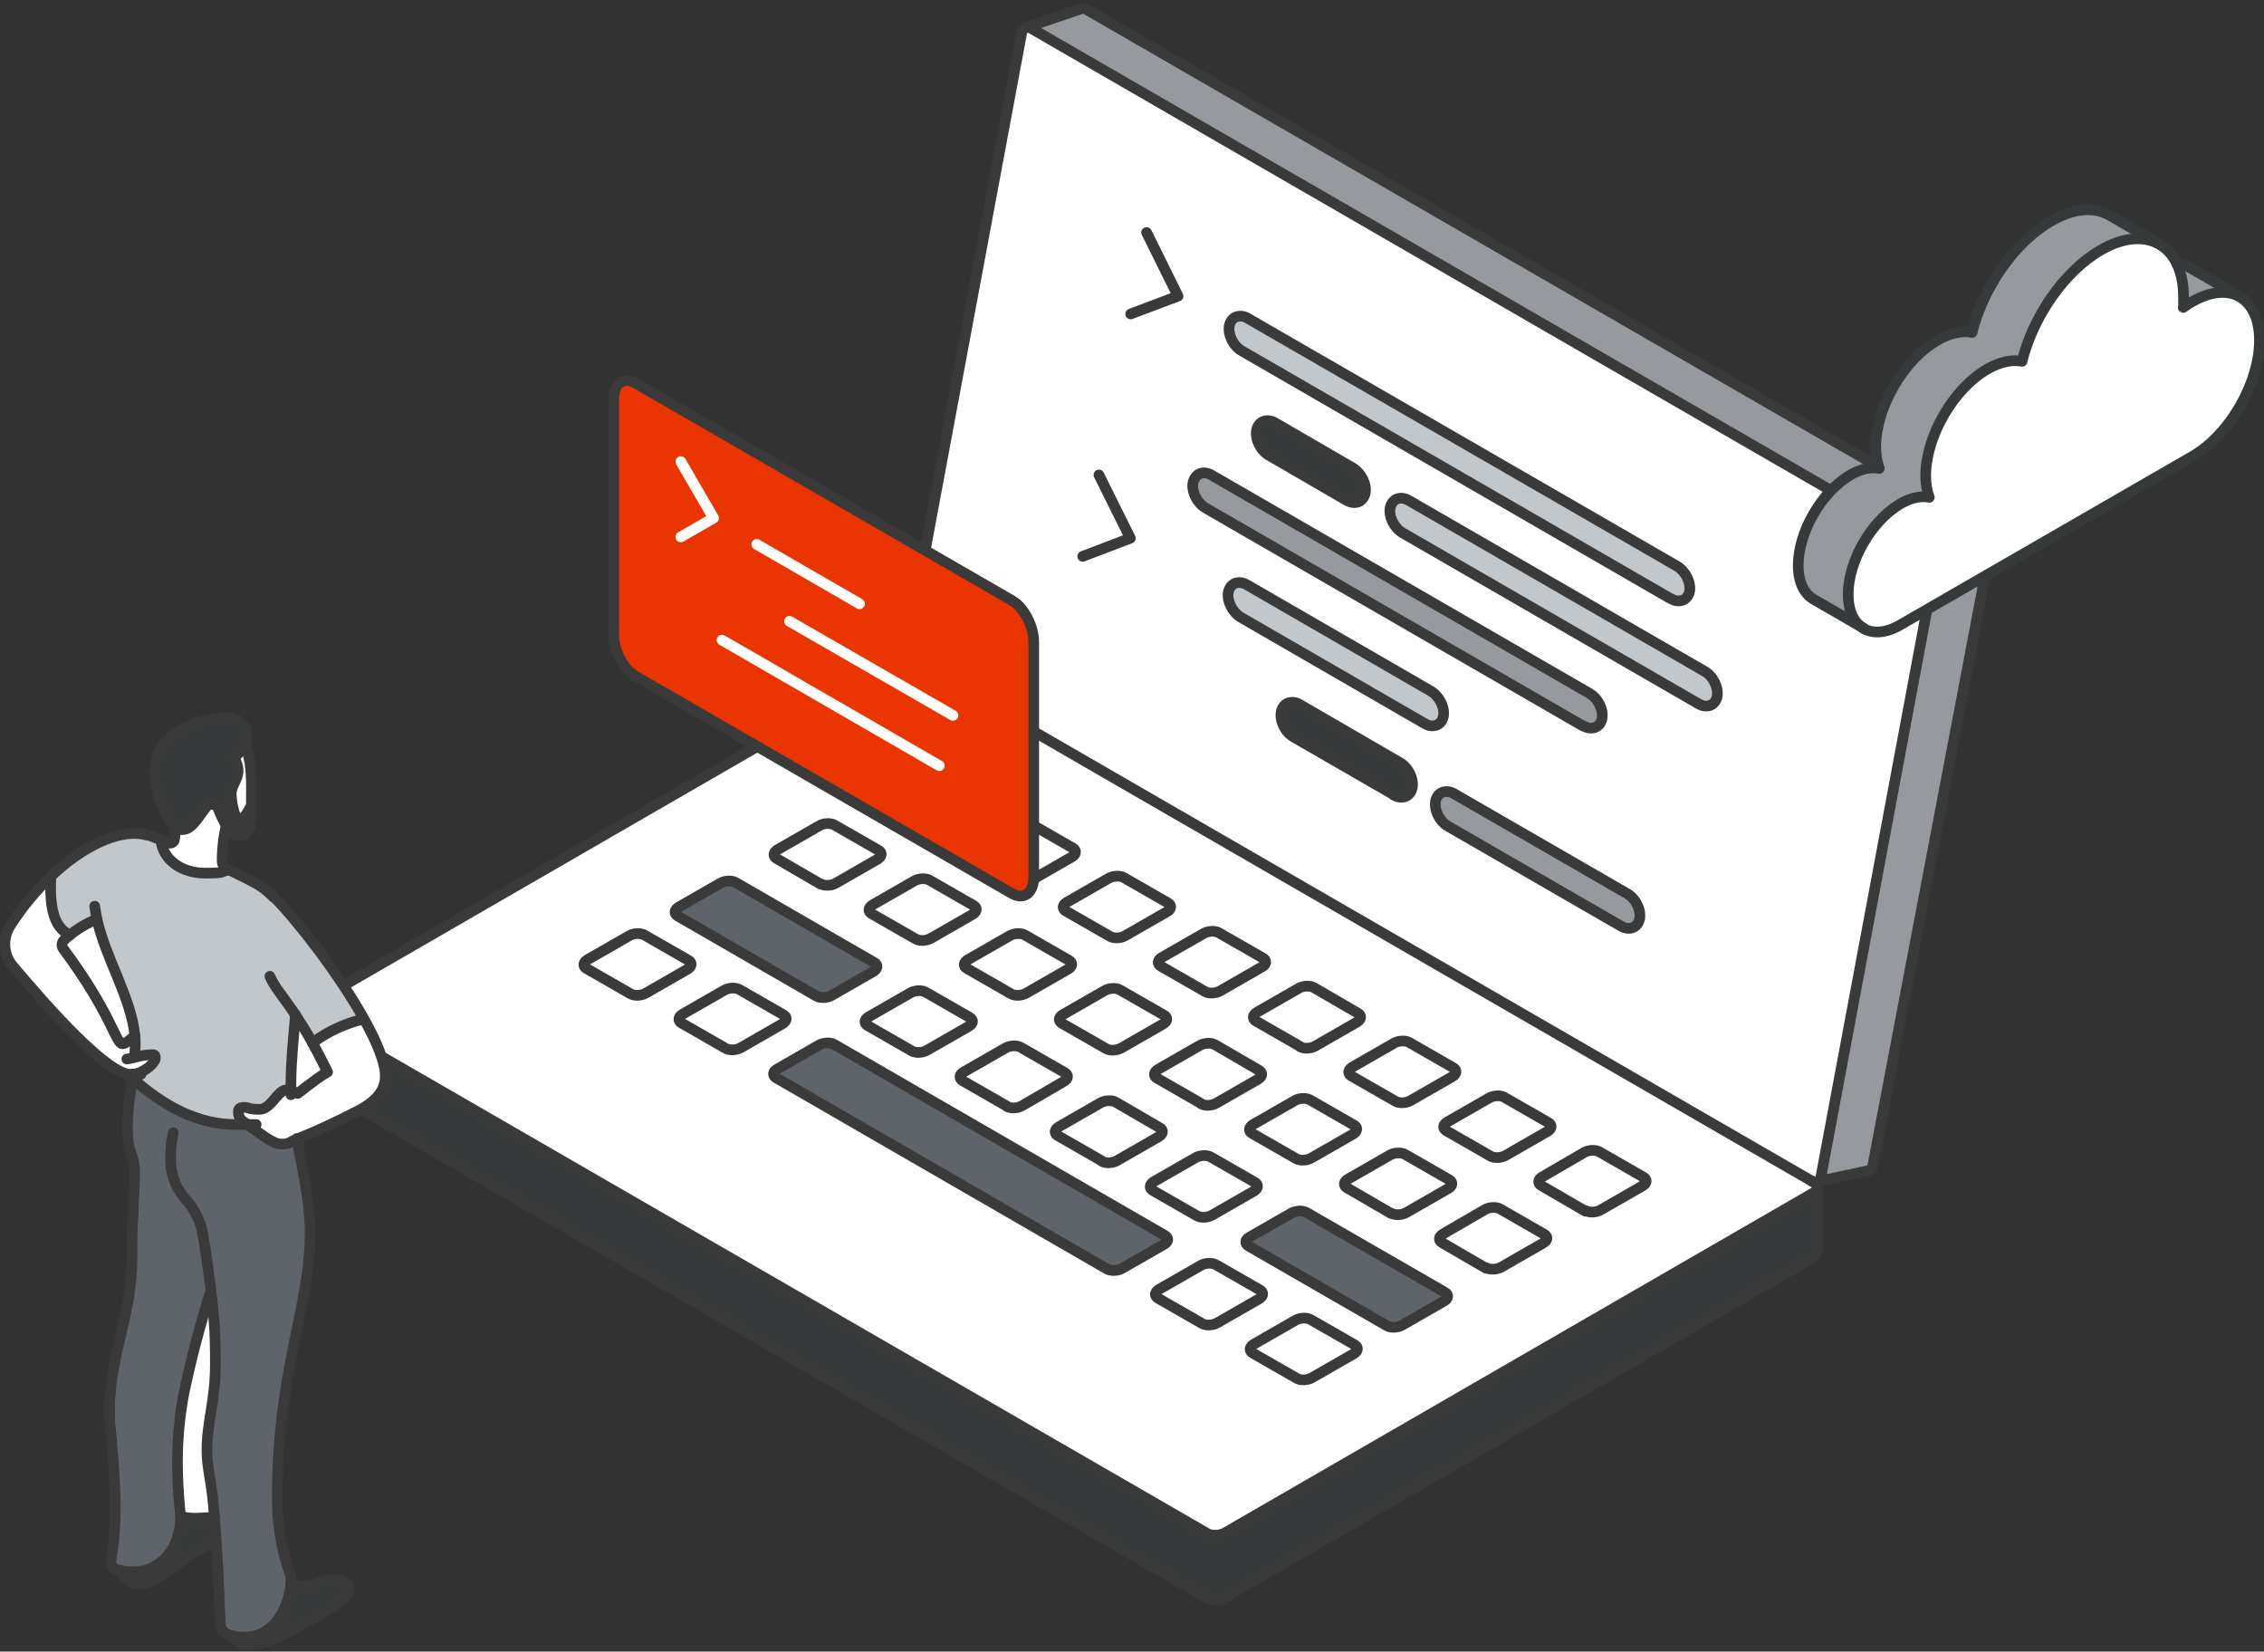 <svg xmlns="http://www.w3.org/2000/svg" width="425" height="310" viewBox="0 0 425 310" fill="none"><rect x="0" y="0" width="425" height="310" fill="#333333" stroke="none"/><g clip-path="url(#clip0_5073_5699)"><path d="M372.514 99.132C373.367 99.619 373.976 100.776 373.793 101.69L351.508 218.76C351.386 219.308 351.082 219.613 350.655 219.735L340.974 221.806C341.4 221.745 341.705 221.379 341.827 220.892L363.442 105.284C363.625 104.37 363.016 103.273 362.163 102.725L193.686 5.39C193.32 5.207 192.955 5.146 192.65 5.146L203.062 1.614C203.367 1.553 203.732 1.614 204.097 1.857L372.575 99.132H372.514Z" fill="#969A9E"></path><path d="M362.163 102.664C363.016 103.152 363.564 104.309 363.442 105.223L341.827 220.831C341.705 221.379 341.4 221.684 340.974 221.745C340.67 221.806 340.365 221.745 340 221.562L171.522 124.227C170.67 123.739 170.122 122.582 170.244 121.668L191.798 6.121C191.92 5.573 192.224 5.268 192.65 5.146C192.955 5.146 193.32 5.146 193.686 5.39L362.163 102.725V102.664ZM322.342 130.744C322.708 129.039 321.612 126.907 319.968 125.993L264.499 93.954C263.646 93.467 262.855 93.406 262.246 93.65C261.637 93.893 261.15 94.441 260.967 95.294C260.602 97 261.698 99.132 263.342 100.045L318.811 132.084C319.602 132.571 320.455 132.632 321.064 132.389C321.673 132.145 322.16 131.536 322.342 130.744ZM317.106 111.009C317.41 109.304 316.375 107.172 314.731 106.258L234.237 59.783C233.446 59.296 232.593 59.235 231.984 59.479C231.375 59.722 230.888 60.331 230.706 61.123C230.34 62.829 231.436 64.961 233.08 65.874L313.514 112.349C314.305 112.836 315.158 112.897 315.766 112.654C316.436 112.41 316.923 111.801 317.045 111.009H317.106ZM307.79 172.407C308.095 170.702 307.059 168.57 305.415 167.656L273.023 148.956C272.231 148.469 271.379 148.408 270.77 148.652C270.1 148.896 269.674 149.444 269.491 150.296C269.187 152.002 270.222 154.134 271.866 155.047L304.259 173.747C305.05 174.234 305.903 174.295 306.511 174.052C307.181 173.808 307.668 173.26 307.79 172.407ZM300.788 134.947C301.092 133.241 300.057 131.11 298.413 130.196L227.539 89.264C226.748 88.777 225.895 88.716 225.287 88.959C224.678 89.203 224.191 89.812 224.008 90.665C223.703 92.37 224.739 94.441 226.383 95.416L297.256 136.348C298.048 136.835 298.9 136.896 299.509 136.652C300.179 136.409 300.666 135.861 300.788 135.008V134.947ZM270.953 134.46C271.257 132.754 270.222 130.622 268.578 129.709L234.115 109.791C233.324 109.304 232.471 109.243 231.862 109.486C231.193 109.73 230.706 110.339 230.584 111.131C230.279 112.836 231.314 114.968 232.958 115.882L267.421 135.8C268.213 136.287 269.065 136.348 269.674 136.104C270.344 135.861 270.77 135.252 270.953 134.46ZM265.107 147.799C265.473 146.094 264.377 143.962 262.733 143.048L244.04 132.206C243.249 131.719 242.396 131.658 241.787 131.901C241.118 132.145 240.691 132.693 240.509 133.546C240.204 135.252 241.239 137.383 242.883 138.297L261.576 149.078C262.367 149.566 263.22 149.626 263.829 149.383C264.438 149.139 264.925 148.53 265.107 147.738V147.799ZM256.279 92.553C256.583 90.848 255.548 88.716 253.904 87.802L239.413 79.396C238.621 78.909 237.769 78.848 237.16 79.092C236.551 79.335 236.003 79.884 235.881 80.736C235.577 82.442 236.612 84.574 238.256 85.487L252.747 93.893C253.539 94.38 254.391 94.441 255 94.198C255.67 93.954 256.157 93.345 256.279 92.553Z" fill="white"></path><path d="M341.157 222.78V234.901C341.157 235.267 340.852 235.693 340.304 235.998L229.914 299.771C228.94 300.32 227.418 300.38 226.565 299.893L58.087 202.619C57.722 202.375 57.478 202.071 57.478 201.766V189.645C57.478 189.949 57.661 190.254 58.087 190.498L226.565 287.833C227.418 288.32 228.94 288.259 229.914 287.711L340.304 223.937C340.852 223.633 341.157 223.207 341.157 222.841V222.78Z" fill="#373A3A"></path><path d="M340.548 221.928C340.913 222.171 341.157 222.476 341.157 222.78C341.157 223.085 340.852 223.572 340.304 223.877L229.914 287.65C228.94 288.198 227.418 288.259 226.565 287.772L58.087 190.498C57.722 190.254 57.478 189.949 57.478 189.645C57.478 189.34 57.783 188.853 58.331 188.548L168.721 124.775C169.696 124.227 171.218 124.166 172.07 124.653L339.939 221.623L340.548 221.988V221.928ZM308.338 222.658C309.191 222.171 309.312 221.44 308.521 221.014L300.24 216.263C299.509 215.836 298.231 215.897 297.378 216.385L289.524 220.953C288.671 221.44 288.549 222.171 289.341 222.598L297.622 227.41C298.352 227.836 299.631 227.775 300.484 227.288L308.338 222.78V222.658ZM290.498 212.365C291.35 211.877 291.411 211.146 290.681 210.72L282.4 205.969C281.669 205.543 280.39 205.603 279.538 206.091L271.683 210.598C270.831 211.085 270.709 211.816 271.501 212.243L279.782 216.994C280.512 217.42 281.791 217.359 282.643 216.872L290.498 212.365ZM289.706 233.44C290.559 232.952 290.681 232.221 289.889 231.795L281.608 227.044C280.878 226.618 279.599 226.679 278.746 227.166L270.892 231.734C270.039 232.221 269.979 232.952 270.709 233.379L278.99 238.191C279.721 238.617 280.999 238.556 281.852 238.069L289.706 233.561V233.44ZM272.658 202.071C273.51 201.583 273.571 200.852 272.84 200.426L264.559 195.675C263.829 195.249 262.55 195.31 261.698 195.797L253.843 200.304C252.991 200.792 252.93 201.522 253.66 201.949L261.941 206.7C262.672 207.126 263.951 207.065 264.803 206.578L272.658 202.071ZM271.866 223.085C272.718 222.598 272.84 221.867 272.049 221.44L263.768 216.689C263.037 216.263 261.759 216.324 260.906 216.811L253.052 221.318C252.199 221.806 252.077 222.537 252.869 222.963L261.15 227.775C261.88 228.201 263.159 228.14 264.011 227.653L271.866 223.146V223.085ZM271.075 244.16C271.927 243.673 272.049 242.942 271.257 242.515L245.258 227.531C244.527 227.105 243.249 227.166 242.396 227.653L234.542 232.161C233.689 232.648 233.567 233.379 234.359 233.805L260.358 248.789C261.089 249.216 262.367 249.155 263.22 248.667L271.075 244.16ZM254.817 191.716C255.67 191.229 255.731 190.498 255 190.071L246.719 185.259C245.989 184.833 244.71 184.894 243.857 185.381L236.003 189.889C235.15 190.376 235.09 191.107 235.82 191.533L244.101 196.284C244.832 196.711 246.11 196.65 246.963 196.162L254.817 191.655V191.716ZM254.148 254.088C255 253.601 255.061 252.87 254.33 252.444L246.049 247.693C245.319 247.266 244.04 247.327 243.188 247.815L235.333 252.322C234.481 252.809 234.42 253.54 235.15 253.967L243.431 258.718C244.162 259.144 245.441 259.083 246.293 258.596L254.148 254.088ZM254.026 212.791C254.878 212.304 254.939 211.573 254.208 211.146L245.928 206.395C245.197 205.969 243.918 206.03 243.066 206.517L235.211 211.025C234.359 211.512 234.298 212.243 235.029 212.669L243.309 217.42C244.04 217.847 245.319 217.786 246.171 217.298L254.026 212.791ZM236.916 181.422C237.769 180.935 237.89 180.204 237.099 179.777L228.818 175.026C228.087 174.6 226.809 174.661 225.956 175.148L218.102 179.656C217.249 180.143 217.128 180.874 217.919 181.3L226.2 186.051C226.931 186.478 228.209 186.417 229.062 185.929L236.916 181.422ZM236.368 243.795C237.221 243.307 237.282 242.576 236.551 242.15L228.27 237.399C227.539 236.973 226.261 237.033 225.408 237.521L217.554 242.028C216.701 242.515 216.64 243.246 217.371 243.673L225.652 248.424C226.383 248.85 227.661 248.789 228.514 248.302L236.368 243.795ZM236.186 202.497C237.038 202.01 237.099 201.279 236.368 200.852L228.087 196.041C227.357 195.614 226.078 195.675 225.226 196.162L217.371 200.67C216.519 201.157 216.458 201.888 217.188 202.314L225.469 207.065C226.2 207.492 227.479 207.431 228.331 206.944L236.186 202.436V202.497ZM235.394 223.572C236.246 223.085 236.307 222.354 235.577 221.928L227.296 217.177C226.565 216.75 225.287 216.811 224.434 217.298L216.58 221.806C215.727 222.293 215.666 223.024 216.397 223.45L224.678 228.201C225.408 228.628 226.687 228.567 227.539 228.08L235.394 223.572ZM219.076 171.128C219.928 170.641 219.989 169.91 219.259 169.483L210.978 164.732C210.247 164.306 208.968 164.367 208.116 164.854L200.261 169.362C199.409 169.849 199.287 170.58 200.079 171.006L208.36 175.757C209.09 176.184 210.369 176.123 211.221 175.635L219.076 171.128ZM218.528 233.501C219.38 233.013 219.502 232.282 218.711 231.856L156.605 195.98C155.874 195.553 154.595 195.614 153.743 196.101L145.888 200.609C145.036 201.096 144.914 201.827 145.706 202.253L207.812 238.13C208.542 238.556 209.821 238.495 210.673 238.008L218.528 233.501ZM218.345 192.203C219.198 191.716 219.319 190.985 218.528 190.559L210.247 185.808C209.516 185.381 208.238 185.442 207.385 185.929L199.531 190.437C198.678 190.924 198.557 191.655 199.348 192.081L207.629 196.832C208.36 197.259 209.638 197.198 210.491 196.711L218.345 192.203ZM217.554 213.217C218.406 212.73 218.467 211.999 217.736 211.573L209.456 206.761C208.725 206.334 207.446 206.395 206.594 206.883L198.739 211.39C197.887 211.877 197.826 212.608 198.557 213.035L206.837 217.786C207.568 218.212 208.847 218.151 209.699 217.664L217.554 213.156V213.217ZM201.236 160.834C202.088 160.347 202.149 159.616 201.418 159.19L193.138 154.438C192.407 154.012 191.128 154.073 190.276 154.56L182.421 159.068C181.569 159.555 181.508 160.286 182.239 160.712L190.519 165.463C191.25 165.89 192.529 165.829 193.381 165.342L201.236 160.834ZM200.505 181.909C201.357 181.422 201.418 180.691 200.688 180.265L192.407 175.514C191.676 175.087 190.398 175.148 189.545 175.635L181.691 180.143C180.838 180.63 180.716 181.361 181.508 181.787L189.789 186.538C190.519 186.965 191.798 186.904 192.65 186.417L200.505 181.909ZM199.713 202.923C200.566 202.436 200.688 201.705 199.896 201.279L191.615 196.528C190.885 196.101 189.606 196.162 188.754 196.65L180.899 201.157C180.047 201.644 179.986 202.375 180.716 202.802L188.997 207.553C189.728 207.979 191.006 207.918 191.859 207.431L199.713 202.863V202.923ZM183.395 150.54C184.248 150.053 184.309 149.322 183.578 148.896L175.297 144.145C174.567 143.718 173.288 143.779 172.436 144.266L164.581 148.774C163.729 149.261 163.668 149.992 164.398 150.418L172.679 155.23C173.41 155.657 174.688 155.596 175.541 155.109L183.395 150.601V150.54ZM182.665 171.554C183.517 171.067 183.578 170.336 182.847 169.91L174.567 165.159C173.836 164.732 172.557 164.793 171.705 165.281L163.85 169.788C162.998 170.275 162.937 171.006 163.668 171.433L171.948 176.184C172.679 176.61 173.958 176.549 174.81 176.062L182.665 171.554ZM181.873 192.63C182.726 192.142 182.847 191.411 182.056 190.985L173.775 186.234C173.044 185.808 171.766 185.868 170.913 186.356L163.059 190.863C162.206 191.35 162.085 192.081 162.876 192.508L171.157 197.259C171.888 197.685 173.166 197.624 174.019 197.137L181.873 192.63ZM164.825 161.261C165.677 160.773 165.738 160.042 165.007 159.616L156.726 154.865C155.996 154.439 154.717 154.499 153.865 154.987L146.01 159.494C145.158 159.981 145.097 160.712 145.827 161.139L154.108 165.951C154.839 166.377 156.117 166.316 156.97 165.829L164.825 161.321V161.261ZM163.972 182.275C164.824 181.787 164.885 181.056 164.155 180.63L138.095 165.585C137.364 165.159 136.085 165.22 135.233 165.707L127.378 170.214C126.526 170.702 126.465 171.433 127.196 171.859L153.256 186.904C153.986 187.33 155.265 187.269 156.117 186.782L163.972 182.275ZM146.923 192.142C147.776 191.655 147.837 190.924 147.106 190.498L138.825 185.747C138.095 185.32 136.816 185.381 135.963 185.868L128.109 190.376C127.256 190.863 127.196 191.594 127.926 192.02L136.207 196.771C136.938 197.198 138.216 197.137 139.069 196.65L146.923 192.142ZM129.144 181.848C129.996 181.361 130.057 180.63 129.327 180.204L121.046 175.453C120.315 175.026 119.037 175.087 118.184 175.575L110.33 180.082C109.477 180.569 109.416 181.3 110.147 181.727L118.428 186.478C119.158 186.904 120.437 186.843 121.289 186.356L129.144 181.848Z" fill="white"></path><path d="M319.968 125.932C321.612 126.846 322.647 129.039 322.342 130.683C322.16 131.536 321.673 132.084 321.064 132.328C320.394 132.572 319.602 132.511 318.811 132.023L263.342 99.984C261.698 99.01 260.663 96.939 260.967 95.233C261.15 94.38 261.637 93.832 262.246 93.589C262.855 93.345 263.707 93.406 264.499 93.893L319.968 125.932Z" fill="#C2C7CC"></path><path d="M314.792 106.258C316.436 107.233 317.471 109.365 317.167 111.009C316.984 111.862 316.497 112.41 315.888 112.654C315.218 112.897 314.427 112.837 313.635 112.349L233.202 65.874C231.558 64.961 230.523 62.768 230.827 61.123C231.01 60.271 231.497 59.722 232.106 59.479C232.776 59.235 233.567 59.296 234.359 59.783L314.853 106.258H314.792Z" fill="#C2C7CC"></path><path d="M308.521 221.014C309.251 221.44 309.191 222.171 308.338 222.659L300.484 227.166C299.631 227.653 298.352 227.714 297.622 227.288L289.341 222.476C288.61 222.049 288.671 221.318 289.524 220.831L297.378 216.263C298.231 215.776 299.509 215.715 300.24 216.141L308.521 220.892V221.014Z" fill="white"></path><path d="M305.476 167.656C307.12 168.57 308.155 170.702 307.851 172.407C307.668 173.26 307.181 173.808 306.572 174.052C305.963 174.295 305.111 174.234 304.319 173.747L271.927 155.048C270.283 154.134 269.248 152.002 269.552 150.296C269.735 149.444 270.222 148.896 270.831 148.652C271.44 148.408 272.292 148.469 273.084 148.956L305.476 167.656Z" fill="#969A9E"></path><path d="M298.413 130.196C300.057 131.11 301.092 133.241 300.788 134.947C300.605 135.8 300.118 136.348 299.509 136.592C298.9 136.835 298.048 136.774 297.256 136.287L226.383 95.355C224.739 94.38 223.703 92.249 224.008 90.604C224.191 89.751 224.678 89.203 225.287 88.898C225.956 88.655 226.748 88.716 227.539 89.203L298.413 130.135V130.196Z" fill="#969A9E"></path><path d="M290.681 210.72C291.411 211.146 291.35 211.877 290.498 212.365L282.643 216.872C281.791 217.359 280.512 217.42 279.782 216.994L271.501 212.243C270.77 211.816 270.831 211.085 271.683 210.598L279.538 206.091C280.39 205.604 281.669 205.543 282.4 205.969L290.681 210.72Z" fill="white"></path><path d="M289.889 231.734C290.62 232.161 290.559 232.891 289.706 233.379L281.852 237.886C280.999 238.373 279.721 238.434 278.99 238.008L270.709 233.196C269.979 232.77 270.039 232.039 270.892 231.551L278.746 226.983C279.599 226.496 280.878 226.435 281.608 226.861L289.889 231.612V231.734Z" fill="white"></path><path d="M272.84 200.365C273.571 200.792 273.449 201.523 272.658 202.01L264.803 206.517C263.951 207.005 262.672 207.065 261.941 206.639L253.66 201.888C252.93 201.462 253.052 200.731 253.843 200.243L261.698 195.736C262.55 195.249 263.829 195.188 264.559 195.614L272.84 200.365Z" fill="white"></path><path d="M272.049 221.44C272.779 221.867 272.719 222.598 271.866 223.085L264.011 227.592C263.159 228.08 261.88 228.141 261.15 227.714L252.869 222.902C252.138 222.476 252.199 221.745 253.052 221.258L260.906 216.75C261.759 216.263 263.037 216.202 263.768 216.628L272.049 221.379V221.44Z" fill="white"></path><path d="M271.318 242.515C272.049 242.942 271.988 243.673 271.135 244.16L263.281 248.667C262.428 249.155 261.15 249.215 260.419 248.789L234.42 233.805C233.689 233.379 233.75 232.648 234.602 232.16L242.457 227.653C243.309 227.166 244.588 227.105 245.319 227.531L271.318 242.515Z" fill="#5F646B"></path><path d="M268.639 129.709C270.283 130.683 271.318 132.815 271.014 134.46C270.831 135.313 270.344 135.861 269.735 136.104C269.065 136.348 268.274 136.287 267.482 135.8L233.019 115.882C231.375 114.907 230.34 112.776 230.645 111.131C230.827 110.278 231.314 109.73 231.923 109.486C232.532 109.243 233.385 109.304 234.176 109.791L268.639 129.709Z" fill="#C2C7CC"></path><path d="M262.733 143.048C264.377 143.962 265.412 146.094 265.107 147.799C264.925 148.652 264.438 149.2 263.829 149.444C263.159 149.687 262.367 149.627 261.576 149.139L242.883 138.358C241.239 137.444 240.204 135.313 240.509 133.607C240.691 132.754 241.178 132.206 241.787 131.962C242.457 131.719 243.249 131.78 244.04 132.267L262.733 143.109V143.048Z" fill="#373A3A"></path><path d="M253.904 87.802C255.548 88.777 256.583 90.909 256.279 92.553C256.096 93.406 255.609 93.954 255 94.198C254.391 94.441 253.539 94.38 252.747 93.893L238.256 85.487C236.612 84.574 235.577 82.442 235.881 80.736C236.064 79.884 236.551 79.335 237.16 79.092C237.769 78.848 238.621 78.909 239.413 79.396L253.904 87.802Z" fill="#373A3A"></path><path d="M255 190.071C255.731 190.498 255.609 191.229 254.817 191.716L246.963 196.223C246.11 196.711 244.832 196.772 244.101 196.345L235.82 191.594C235.09 191.168 235.211 190.437 236.003 189.95L243.857 185.442C244.71 184.955 245.989 184.894 246.719 185.32L255 190.132V190.071Z" fill="white"></path><path d="M254.33 252.444C255.061 252.87 254.939 253.601 254.148 254.088L246.293 258.596C245.441 259.083 244.162 259.144 243.431 258.718L235.15 253.967C234.42 253.54 234.542 252.809 235.333 252.322L243.188 247.815C244.04 247.327 245.319 247.266 246.049 247.693L254.33 252.444Z" fill="white"></path><path d="M254.208 211.146C254.939 211.573 254.817 212.304 254.026 212.791L246.171 217.298C245.319 217.786 244.04 217.846 243.309 217.42L235.029 212.669C234.298 212.243 234.42 211.512 235.211 211.024L243.066 206.517C243.918 206.03 245.197 205.969 245.928 206.395L254.208 211.146Z" fill="white"></path><path d="M237.16 179.777C237.89 180.204 237.83 180.935 236.977 181.422L229.123 185.929C228.27 186.417 226.991 186.478 226.261 186.051L217.98 181.3C217.249 180.874 217.31 180.143 218.163 179.656L226.017 175.148C226.87 174.661 228.148 174.6 228.879 175.026L237.16 179.777Z" fill="white"></path><path d="M236.551 242.15C237.282 242.576 237.16 243.307 236.368 243.795L228.514 248.302C227.661 248.789 226.383 248.85 225.652 248.424L217.371 243.673C216.64 243.246 216.762 242.515 217.554 242.028L225.408 237.521C226.261 237.033 227.539 236.973 228.27 237.399L236.551 242.15Z" fill="white"></path><path d="M236.368 200.852C237.099 201.279 236.977 202.01 236.186 202.497L228.331 207.004C227.479 207.492 226.2 207.553 225.469 207.126L217.188 202.375C216.458 201.949 216.58 201.218 217.371 200.731L225.226 196.223C226.078 195.736 227.357 195.675 228.087 196.101L236.368 200.913V200.852Z" fill="white"></path><path d="M235.638 221.867C236.368 222.293 236.246 223.024 235.455 223.511L227.6 228.019C226.748 228.506 225.469 228.567 224.739 228.141L216.458 223.39C215.727 222.963 215.849 222.232 216.64 221.745L224.495 217.238C225.347 216.75 226.626 216.689 227.357 217.116L235.638 221.867Z" fill="white"></path><path d="M219.319 169.483C220.05 169.91 219.989 170.641 219.137 171.128L211.282 175.635C210.43 176.123 209.151 176.184 208.42 175.757L200.14 171.006C199.409 170.58 199.47 169.849 200.322 169.362L208.177 164.854C209.029 164.367 210.308 164.306 211.039 164.732L219.319 169.483Z" fill="white"></path><path d="M218.771 231.856C219.502 232.282 219.441 233.013 218.589 233.5L210.734 238.008C209.882 238.495 208.603 238.556 207.872 238.13L145.766 202.253C145.036 201.827 145.097 201.096 145.949 200.609L153.804 196.101C154.656 195.614 155.935 195.553 156.665 195.979L218.771 231.856Z" fill="#5F646B"></path><path d="M218.528 190.559C219.259 190.985 219.198 191.716 218.345 192.203L210.491 196.711C209.638 197.198 208.36 197.259 207.629 196.832L199.348 192.081C198.617 191.655 198.678 190.924 199.531 190.437L207.385 185.929C208.238 185.442 209.516 185.381 210.247 185.808L218.528 190.559Z" fill="white"></path><path d="M217.797 211.573C218.528 211.999 218.406 212.73 217.615 213.217L209.76 217.725C208.908 218.212 207.629 218.273 206.898 217.847L198.618 213.096C197.887 212.669 198.009 211.938 198.8 211.451L206.655 206.944C207.507 206.456 208.786 206.395 209.517 206.822L217.797 211.634V211.573Z" fill="white"></path><path d="M201.479 159.189C202.21 159.616 202.088 160.347 201.297 160.834L193.442 165.341C192.59 165.829 191.311 165.89 190.58 165.463L182.299 160.712C181.569 160.286 181.691 159.555 182.482 159.068L190.337 154.56C191.189 154.073 192.468 154.012 193.198 154.438L201.479 159.189Z" fill="white"></path><path d="M200.688 180.204C201.418 180.63 201.357 181.361 200.505 181.848L192.65 186.356C191.798 186.843 190.519 186.904 189.789 186.477L181.508 181.726C180.777 181.3 180.838 180.569 181.691 180.082L189.545 175.574C190.398 175.087 191.676 175.026 192.407 175.453L200.688 180.204Z" fill="white"></path><path d="M199.896 201.279C200.627 201.705 200.566 202.436 199.713 202.923L191.859 207.492C191.006 207.979 189.728 208.04 188.997 207.613L180.716 202.862C179.986 202.436 180.047 201.705 180.899 201.218L188.754 196.71C189.606 196.223 190.885 196.162 191.615 196.589L199.896 201.34V201.279Z" fill="white"></path><path d="M183.639 148.835C184.37 149.261 184.248 149.992 183.456 150.479L175.602 154.987C174.749 155.474 173.471 155.535 172.74 155.108L164.459 150.296C163.729 149.87 163.85 149.139 164.642 148.652L172.496 144.144C173.349 143.657 174.628 143.596 175.358 144.023L183.639 148.774V148.835Z" fill="white"></path><path d="M182.847 169.91C183.578 170.336 183.456 171.067 182.665 171.554L174.81 176.062C173.958 176.549 172.679 176.61 171.948 176.184L163.668 171.432C162.937 171.006 163.059 170.275 163.85 169.788L171.705 165.28C172.557 164.793 173.836 164.732 174.567 165.159L182.847 169.91Z" fill="white"></path><path d="M182.056 190.985C182.787 191.411 182.726 192.142 181.873 192.629L174.019 197.137C173.166 197.624 171.888 197.685 171.157 197.259L162.876 192.508C162.145 192.081 162.206 191.35 163.059 190.863L170.913 186.356C171.766 185.868 173.044 185.807 173.775 186.234L182.056 190.985Z" fill="white"></path><path d="M165.007 159.616C165.738 160.042 165.616 160.773 164.825 161.26L156.97 165.768C156.117 166.255 154.839 166.316 154.108 165.89L145.827 161.078C145.097 160.651 145.218 159.92 146.01 159.433L153.865 154.926C154.717 154.438 155.996 154.378 156.726 154.804L165.007 159.555V159.616Z" fill="white"></path><path d="M164.155 180.63C164.885 181.056 164.764 181.787 163.972 182.275L156.117 186.782C155.265 187.269 153.986 187.33 153.256 186.904L127.196 171.859C126.465 171.433 126.587 170.702 127.378 170.214L135.233 165.707C136.085 165.22 137.364 165.159 138.095 165.585L164.155 180.63Z" fill="#5F646B"></path><path d="M147.106 190.498C147.837 190.924 147.715 191.655 146.923 192.142L139.069 196.65C138.216 197.137 136.938 197.198 136.207 196.771L127.926 192.02C127.196 191.594 127.317 190.863 128.109 190.376L135.963 185.868C136.816 185.381 138.095 185.32 138.825 185.747L147.106 190.498Z" fill="white"></path><path d="M129.327 180.204C130.057 180.63 129.936 181.361 129.144 181.848L121.289 186.356C120.437 186.843 119.158 186.904 118.428 186.477L110.147 181.726C109.416 181.3 109.538 180.569 110.33 180.082L118.184 175.574C119.037 175.087 120.315 175.026 121.046 175.453L129.327 180.204Z" fill="white"></path><path d="M340 221.623L340.609 221.988C340.974 222.232 341.218 222.537 341.218 222.841C341.218 223.146 340.913 223.633 340.365 223.938L229.975 287.711C229.001 288.259 227.479 288.32 226.626 287.833L58.087 190.498C57.722 190.254 57.478 189.949 57.478 189.645C57.478 189.34 57.783 188.853 58.331 188.548L168.721 124.775C169.696 124.227 171.218 124.166 172.07 124.653" stroke="#3A3A3A" stroke-width="2" stroke-linecap="round" stroke-linejoin="round"></path><path d="M340 221.623L171.522 124.288C170.67 123.8 170.122 122.643 170.244 121.729L191.798 6.121C191.92 5.573 192.224 5.268 192.65 5.146C192.955 5.146 193.32 5.146 193.686 5.39L362.163 102.725C363.016 103.212 363.564 104.37 363.442 105.283L341.827 220.892C341.705 221.44 341.4 221.745 340.974 221.806C340.67 221.867 340.365 221.806 340 221.623Z" stroke="#3A3A3A" stroke-width="2" stroke-linecap="round" stroke-linejoin="round"></path><path d="M153.256 186.965L127.196 171.92C126.465 171.493 126.587 170.762 127.378 170.275L135.233 165.768C136.085 165.281 137.364 165.22 138.095 165.646L164.155 180.691C164.885 181.117 164.764 181.848 163.972 182.336L156.117 186.843C155.265 187.33 153.986 187.391 153.256 186.965Z" stroke="#3A3A3A" stroke-width="2" stroke-linecap="round" stroke-linejoin="round"></path><path d="M171.157 197.259L162.876 192.508C162.145 192.081 162.206 191.35 163.059 190.863L170.913 186.356C171.766 185.868 173.044 185.807 173.775 186.234L182.056 190.985C182.787 191.411 182.726 192.142 181.873 192.629L174.019 197.137C173.166 197.624 171.888 197.685 171.157 197.259Z" stroke="#3A3A3A" stroke-width="2" stroke-linecap="round" stroke-linejoin="round"></path><path d="M188.997 207.613L180.716 202.862C179.986 202.436 180.047 201.705 180.899 201.218L188.754 196.71C189.606 196.223 190.885 196.162 191.615 196.589L199.896 201.34C200.627 201.766 200.566 202.497 199.713 202.984L191.859 207.553C191.006 208.04 189.728 208.101 188.997 207.674V207.613Z" stroke="#3A3A3A" stroke-width="2" stroke-linecap="round" stroke-linejoin="round"></path><path d="M206.837 217.907L198.557 213.156C197.826 212.73 197.948 211.999 198.739 211.512L206.594 207.004C207.446 206.517 208.725 206.456 209.456 206.883L217.736 211.694C218.467 212.121 218.345 212.852 217.554 213.339L209.699 217.846C208.847 218.334 207.568 218.395 206.837 217.968V217.907Z" stroke="#3A3A3A" stroke-width="2" stroke-linecap="round" stroke-linejoin="round"></path><path d="M224.678 228.201L216.397 223.45C215.666 223.024 215.788 222.293 216.58 221.806L224.434 217.298C225.287 216.811 226.565 216.75 227.296 217.176L235.577 221.928C236.307 222.354 236.186 223.085 235.394 223.572L227.539 228.079C226.687 228.567 225.408 228.628 224.678 228.201Z" stroke="#3A3A3A" stroke-width="2" stroke-linecap="round" stroke-linejoin="round"></path><path d="M260.358 248.85L234.359 233.866C233.628 233.44 233.689 232.709 234.542 232.221L242.396 227.714C243.249 227.227 244.527 227.166 245.258 227.592L271.257 242.576C271.988 243.003 271.927 243.734 271.075 244.221L263.22 248.728C262.367 249.216 261.089 249.276 260.358 248.85Z" stroke="#3A3A3A" stroke-width="2" stroke-linecap="round" stroke-linejoin="round"></path><path d="M154.047 165.951L145.766 161.139C145.036 160.712 145.158 159.981 145.949 159.494L153.804 154.987C154.656 154.499 155.935 154.439 156.665 154.865L164.946 159.616C165.677 160.042 165.555 160.773 164.764 161.261L156.909 165.768C156.057 166.255 154.778 166.316 154.047 165.89V165.951Z" stroke="#3A3A3A" stroke-width="2" stroke-linecap="round" stroke-linejoin="round"></path><path d="M171.888 176.245L163.607 171.494C162.876 171.067 162.998 170.336 163.789 169.849L171.644 165.342C172.496 164.854 173.775 164.793 174.506 165.22L182.787 169.971C183.517 170.397 183.395 171.128 182.604 171.615L174.749 176.123C173.897 176.61 172.618 176.671 171.888 176.245Z" stroke="#3A3A3A" stroke-width="2" stroke-linecap="round" stroke-linejoin="round"></path><path d="M189.789 186.538L181.508 181.787C180.777 181.361 180.838 180.63 181.691 180.143L189.545 175.635C190.398 175.148 191.676 175.087 192.407 175.514L200.688 180.265C201.418 180.691 201.357 181.422 200.505 181.909L192.65 186.417C191.798 186.904 190.519 186.965 189.789 186.538Z" stroke="#3A3A3A" stroke-width="2" stroke-linecap="round" stroke-linejoin="round"></path><path d="M207.629 196.832L199.348 192.081C198.617 191.655 198.678 190.924 199.531 190.437L207.385 185.929C208.238 185.442 209.516 185.381 210.247 185.808L218.528 190.559C219.259 190.985 219.198 191.716 218.345 192.203L210.491 196.711C209.638 197.198 208.36 197.259 207.629 196.832Z" stroke="#3A3A3A" stroke-width="2" stroke-linecap="round" stroke-linejoin="round"></path><path d="M225.469 207.126L217.188 202.375C216.458 201.949 216.58 201.218 217.371 200.731L225.226 196.223C226.078 195.736 227.357 195.675 228.087 196.101L236.368 200.913C237.099 201.34 236.977 202.071 236.186 202.558L228.331 207.065C227.479 207.553 226.2 207.613 225.469 207.187V207.126Z" stroke="#3A3A3A" stroke-width="2" stroke-linecap="round" stroke-linejoin="round"></path><path d="M243.309 217.481L235.029 212.73C234.298 212.304 234.42 211.573 235.211 211.085L243.066 206.578C243.918 206.091 245.197 206.03 245.928 206.456L254.208 211.207C254.939 211.634 254.817 212.365 254.026 212.852L246.171 217.359C245.319 217.847 244.04 217.907 243.309 217.481Z" stroke="#3A3A3A" stroke-width="2" stroke-linecap="round" stroke-linejoin="round"></path><path d="M261.15 227.775L252.869 222.963C252.138 222.537 252.199 221.806 253.052 221.318L260.906 216.811C261.759 216.324 263.037 216.263 263.768 216.689L272.049 221.44C272.779 221.867 272.719 222.598 271.866 223.085L264.011 227.592C263.159 228.079 261.88 228.14 261.15 227.714V227.775Z" stroke="#3A3A3A" stroke-width="2" stroke-linecap="round" stroke-linejoin="round"></path><path d="M278.99 238.069L270.709 233.257C269.979 232.831 270.039 232.1 270.892 231.612L278.746 227.044C279.599 226.557 280.878 226.496 281.608 226.922L289.889 231.673C290.62 232.1 290.559 232.831 289.706 233.318L281.852 237.825C280.999 238.313 279.721 238.374 278.99 237.947V238.069Z" stroke="#3A3A3A" stroke-width="2" stroke-linecap="round" stroke-linejoin="round"></path><path d="M172.679 155.169L164.398 150.358C163.668 149.931 163.789 149.2 164.581 148.713L172.436 144.206C173.288 143.718 174.567 143.657 175.297 144.084L183.578 148.835C184.309 149.261 184.187 149.992 183.395 150.479L175.541 154.987C174.688 155.474 173.41 155.535 172.679 155.109V155.169Z" stroke="#3A3A3A" stroke-width="2" stroke-linecap="round" stroke-linejoin="round"></path><path d="M190.519 165.463L182.239 160.712C181.508 160.286 181.63 159.555 182.421 159.068L190.276 154.56C191.128 154.073 192.407 154.012 193.138 154.438L201.418 159.189C202.149 159.616 202.027 160.347 201.236 160.834L193.381 165.341C192.529 165.829 191.25 165.89 190.519 165.463Z" stroke="#3A3A3A" stroke-width="2" stroke-linecap="round" stroke-linejoin="round"></path><path d="M208.36 175.757L200.079 171.006C199.348 170.58 199.409 169.849 200.261 169.362L208.116 164.854C208.968 164.367 210.247 164.306 210.978 164.732L219.259 169.483C219.989 169.91 219.928 170.641 219.076 171.128L211.221 175.635C210.369 176.123 209.09 176.184 208.36 175.757Z" stroke="#3A3A3A" stroke-width="2" stroke-linecap="round" stroke-linejoin="round"></path><path d="M226.2 186.112L217.919 181.361C217.188 180.935 217.249 180.204 218.102 179.716L225.956 175.209C226.809 174.722 228.087 174.661 228.818 175.087L237.099 179.838C237.83 180.265 237.769 180.995 236.916 181.483L229.062 185.99C228.209 186.477 226.931 186.538 226.2 186.112Z" stroke="#3A3A3A" stroke-width="2" stroke-linecap="round" stroke-linejoin="round"></path><path d="M244.04 196.406L235.759 191.655C235.029 191.229 235.15 190.498 235.942 190.01L243.797 185.503C244.649 185.016 245.928 184.955 246.658 185.381L254.939 190.193C255.67 190.619 255.548 191.35 254.756 191.838L246.902 196.345C246.049 196.832 244.771 196.893 244.04 196.467V196.406Z" stroke="#3A3A3A" stroke-width="2" stroke-linecap="round" stroke-linejoin="round"></path><path d="M261.941 206.7L253.66 201.949C252.93 201.522 253.052 200.792 253.843 200.304L261.698 195.797C262.55 195.31 263.829 195.249 264.559 195.675L272.84 200.426C273.571 200.852 273.449 201.583 272.658 202.071L264.803 206.578C263.951 207.065 262.672 207.126 261.941 206.7Z" stroke="#3A3A3A" stroke-width="2" stroke-linecap="round" stroke-linejoin="round"></path><path d="M279.782 216.994L271.501 212.243C270.77 211.816 270.831 211.085 271.683 210.598L279.538 206.091C280.39 205.604 281.669 205.543 282.4 205.969L290.681 210.72C291.411 211.146 291.35 211.877 290.498 212.365L282.643 216.872C281.791 217.359 280.512 217.42 279.782 216.994Z" stroke="#3A3A3A" stroke-width="2" stroke-linecap="round" stroke-linejoin="round"></path><path d="M297.622 227.349L289.341 222.537C288.61 222.11 288.671 221.379 289.524 220.892L297.378 216.324C298.231 215.836 299.509 215.776 300.24 216.202L308.521 220.953C309.251 221.379 309.191 222.11 308.338 222.597L300.484 227.105C299.631 227.592 298.352 227.653 297.622 227.227V227.349Z" stroke="#3A3A3A" stroke-width="2" stroke-linecap="round" stroke-linejoin="round"></path><path d="M118.367 186.538L110.086 181.787C109.355 181.361 109.477 180.63 110.269 180.143L118.123 175.635C118.976 175.148 120.254 175.087 120.985 175.514L129.266 180.265C129.996 180.691 129.875 181.422 129.083 181.909L121.229 186.417C120.376 186.904 119.097 186.965 118.367 186.538Z" stroke="#3A3A3A" stroke-width="2" stroke-linecap="round" stroke-linejoin="round"></path><path d="M136.207 196.771L127.926 192.02C127.196 191.594 127.317 190.863 128.109 190.376L135.963 185.868C136.816 185.381 138.095 185.32 138.825 185.747L147.106 190.498C147.837 190.924 147.715 191.655 146.923 192.142L139.069 196.65C138.216 197.137 136.938 197.198 136.207 196.771Z" stroke="#3A3A3A" stroke-width="2" stroke-linecap="round" stroke-linejoin="round"></path><path d="M225.652 248.424L217.371 243.673C216.64 243.246 216.762 242.515 217.554 242.028L225.408 237.521C226.261 237.033 227.539 236.973 228.27 237.399L236.551 242.15C237.282 242.576 237.16 243.307 236.368 243.795L228.514 248.302C227.661 248.789 226.383 248.85 225.652 248.424Z" stroke="#3A3A3A" stroke-width="2" stroke-linecap="round" stroke-linejoin="round"></path><path d="M243.431 258.718L235.15 253.967C234.42 253.54 234.542 252.809 235.333 252.322L243.188 247.815C244.04 247.327 245.319 247.266 246.049 247.693L254.33 252.444C255.061 252.87 254.939 253.601 254.148 254.088L246.293 258.596C245.441 259.083 244.162 259.144 243.431 258.718Z" stroke="#3A3A3A" stroke-width="2" stroke-linecap="round" stroke-linejoin="round"></path><path d="M207.812 238.191L145.706 202.314C144.975 201.888 145.036 201.157 145.888 200.67L153.743 196.162C154.595 195.675 155.874 195.614 156.605 196.041L218.711 231.917C219.441 232.343 219.38 233.074 218.528 233.561L210.673 238.069C209.821 238.556 208.542 238.617 207.812 238.191Z" stroke="#3A3A3A" stroke-width="2" stroke-linecap="round" stroke-linejoin="round"></path><path d="M57.478 189.645V201.766C57.478 202.071 57.661 202.375 58.087 202.619L226.565 299.954C227.418 300.441 228.94 300.38 229.914 299.832L340.304 236.059C340.852 235.754 341.157 235.328 341.157 234.962V222.841" stroke="#3A3A3A" stroke-width="2" stroke-linecap="round" stroke-linejoin="round"></path><path d="M192.65 5.146L203.062 1.614C203.367 1.553 203.732 1.614 204.097 1.857L372.575 99.132C373.428 99.619 374.037 100.776 373.854 101.69L351.569 218.76C351.447 219.308 351.143 219.613 350.716 219.735L341.035 221.806" stroke="#3A3A3A" stroke-width="2" stroke-linecap="round" stroke-linejoin="round"></path><path d="M215.24 43.642L221.146 55.58L212.256 58.93" stroke="#3A3A3A" stroke-width="2" stroke-linecap="round" stroke-linejoin="round"></path><path d="M206.289 89.142L212.196 101.02L203.245 104.431" stroke="#3A3A3A" stroke-width="2" stroke-linecap="round" stroke-linejoin="round"></path><path d="M313.575 112.349L233.141 65.874C231.497 64.961 230.462 62.768 230.766 61.123C230.949 60.271 231.436 59.722 232.045 59.479C232.715 59.235 233.506 59.296 234.298 59.783L314.792 106.258C316.436 107.233 317.471 109.365 317.167 111.009C316.984 111.862 316.497 112.41 315.888 112.654C315.218 112.897 314.427 112.837 313.635 112.349H313.575Z" stroke="#3A3A3A" stroke-width="2" stroke-linecap="round" stroke-linejoin="round"></path><path d="M252.747 93.893L238.256 85.487C236.612 84.574 235.577 82.442 235.881 80.736C236.064 79.884 236.551 79.335 237.16 79.092C237.769 78.848 238.621 78.909 239.413 79.396L253.904 87.802C255.548 88.777 256.583 90.909 256.279 92.553C256.096 93.406 255.609 93.954 255 94.198C254.391 94.441 253.539 94.38 252.747 93.893Z" stroke="#3A3A3A" stroke-width="2" stroke-linecap="round" stroke-linejoin="round"></path><path d="M318.811 132.084L263.342 100.045C261.698 99.071 260.663 97 260.967 95.294C261.15 94.442 261.637 93.893 262.246 93.65C262.855 93.406 263.707 93.467 264.499 93.954L319.968 125.993C321.612 126.907 322.647 129.1 322.342 130.744C322.16 131.597 321.673 132.145 321.064 132.389C320.394 132.633 319.602 132.572 318.811 132.084Z" stroke="#3A3A3A" stroke-width="2" stroke-linecap="round" stroke-linejoin="round"></path><path d="M297.196 136.287L226.322 95.355C224.678 94.38 223.643 92.249 223.947 90.604C224.13 89.751 224.617 89.203 225.226 88.898C225.895 88.655 226.687 88.716 227.479 89.203L298.352 130.135C299.996 131.049 301.032 133.181 300.727 134.886C300.544 135.739 300.057 136.287 299.448 136.531C298.84 136.774 297.987 136.713 297.196 136.226V136.287Z" stroke="#3A3A3A" stroke-width="2" stroke-linecap="round" stroke-linejoin="round"></path><path d="M267.421 135.8L232.958 115.882C231.314 114.907 230.279 112.776 230.584 111.131C230.767 110.278 231.254 109.73 231.862 109.486C232.471 109.243 233.324 109.304 234.115 109.791L268.578 129.709C270.222 130.683 271.257 132.815 270.953 134.46C270.77 135.313 270.283 135.861 269.674 136.104C269.004 136.348 268.213 136.287 267.421 135.8Z" stroke="#3A3A3A" stroke-width="2" stroke-linecap="round" stroke-linejoin="round"></path><path d="M261.576 149.139L242.883 138.358C241.239 137.444 240.204 135.313 240.509 133.607C240.691 132.754 241.178 132.206 241.787 131.962C242.457 131.719 243.249 131.78 244.04 132.267L262.733 143.109C264.377 144.023 265.412 146.155 265.107 147.86C264.925 148.713 264.438 149.261 263.829 149.505C263.159 149.748 262.367 149.687 261.576 149.2V149.139Z" stroke="#3A3A3A" stroke-width="2" stroke-linecap="round" stroke-linejoin="round"></path><path d="M304.259 173.808L271.866 155.109C270.222 154.195 269.187 152.063 269.491 150.358C269.674 149.505 270.161 148.957 270.77 148.713C271.379 148.469 272.231 148.53 273.023 149.017L305.416 167.717C307.059 168.631 308.095 170.763 307.79 172.468C307.607 173.321 307.12 173.869 306.511 174.113C305.903 174.356 305.05 174.295 304.259 173.808Z" stroke="#3A3A3A" stroke-width="2" stroke-linecap="round" stroke-linejoin="round"></path><path d="M420.312 55.581C422.686 56.86 424.148 59.722 424.148 63.803C424.148 71.844 418.546 81.589 411.544 85.609L356.744 117.222C354.065 118.806 351.569 118.928 349.803 117.892H349.681C347.976 116.735 346.941 114.603 346.941 111.557C346.941 105.284 351.325 97.731 356.744 94.563C358.754 93.406 360.58 93.041 362.163 93.345C361.737 92.188 361.494 90.848 361.494 89.325C361.494 81.955 366.669 72.94 373.062 69.285C375.498 67.885 377.751 67.458 379.577 67.823C381.648 59.479 387.432 50.951 394.373 46.931C398.575 44.495 402.41 44.251 405.211 45.774C406.673 46.566 407.83 47.784 408.621 49.489C409.473 51.195 409.9 53.388 409.9 55.946C409.9 58.504 409.9 57.103 409.839 57.712C410.387 57.286 410.935 56.92 411.544 56.616C414.953 54.667 418.059 54.423 420.312 55.641V55.581Z" fill="white"></path><path d="M410.996 50.22L420.251 55.58C417.998 54.362 414.893 54.545 411.483 56.555C410.935 56.86 410.326 57.286 409.778 57.651C409.778 57.042 409.839 56.494 409.839 55.885C409.839 53.327 409.352 51.134 408.56 49.428C409.413 49.55 410.265 49.794 410.996 50.22Z" fill="#969A9E"></path><path d="M405.211 45.713C402.41 44.19 398.575 44.495 394.373 46.931C387.493 50.89 381.648 59.479 379.577 67.824C377.69 67.458 375.498 67.824 373.062 69.285C366.669 73.001 361.494 81.955 361.494 89.325C361.494 96.695 361.737 92.249 362.163 93.345C360.58 93.041 358.754 93.406 356.744 94.563C351.325 97.67 346.941 105.284 346.941 111.557C346.941 117.831 347.976 116.796 349.681 117.831L340.426 112.471C338.66 111.436 337.564 109.243 337.564 106.136C337.564 99.863 341.948 92.31 347.367 89.142C349.377 87.985 351.203 87.62 352.787 87.924C352.36 86.767 352.117 85.427 352.117 83.904C352.117 76.534 357.292 67.519 363.686 63.864C366.121 62.464 368.374 62.037 370.201 62.403C372.271 54.058 378.055 45.53 384.996 41.51C389.319 39.013 393.155 38.769 396.017 40.414L405.211 45.713Z" fill="#969A9E"></path><path d="M349.681 117.831C347.976 116.796 346.941 114.603 346.941 111.557C346.941 105.284 351.325 97.731 356.744 94.563C358.754 93.406 360.58 93.041 362.163 93.345C361.737 92.188 361.494 90.848 361.494 89.325C361.494 81.955 366.669 72.94 373.062 69.285C375.498 67.885 377.751 67.458 379.577 67.823C381.648 59.479 387.432 50.951 394.373 46.931C398.575 44.495 402.41 44.251 405.211 45.774C406.673 46.566 407.83 47.784 408.621 49.489C409.473 51.195 409.9 53.388 409.9 55.946C409.9 58.504 409.9 57.103 409.839 57.712C410.387 57.286 410.935 56.92 411.544 56.616C414.953 54.667 418.059 54.423 420.312 55.641C422.686 56.92 424.148 59.783 424.148 63.864C424.148 71.905 418.546 81.65 411.544 85.67L356.744 117.283C354.065 118.867 351.569 118.989 349.803 117.953" stroke="#373A3A" stroke-width="2" stroke-linecap="round" stroke-linejoin="round"></path><path d="M349.803 117.892L340.426 112.471C338.66 111.436 337.564 109.243 337.564 106.136C337.564 99.863 341.948 92.31 347.367 89.142C349.377 87.985 351.203 87.62 352.787 87.924C352.36 86.767 352.117 85.427 352.117 83.904C352.117 76.534 357.292 67.519 363.686 63.864C366.121 62.464 368.374 62.037 370.201 62.403C372.271 54.058 378.055 45.53 384.996 41.51C389.319 39.013 393.155 38.769 396.017 40.414L405.394 45.835" stroke="#373A3A" stroke-width="2" stroke-linecap="round" stroke-linejoin="round"></path><path d="M408.621 49.428C409.473 49.55 410.326 49.794 411.057 50.22L420.433 55.641" stroke="#373A3A" stroke-width="2" stroke-linecap="round" stroke-linejoin="round"></path><path d="M194.051 120.511V164.611C194.051 167.595 192.224 168.996 189.971 167.717L119.28 126.907C117.027 125.628 115.201 122.095 115.201 119.11V75.011C115.201 72.026 117.027 70.626 119.28 71.905L189.971 112.715C192.224 113.994 194.051 117.527 194.051 120.511Z" fill="#EB3500"></path><path d="M189.971 167.717L119.28 126.907C117.027 125.628 115.201 122.095 115.201 119.11V75.011C115.201 72.026 117.027 70.626 119.28 71.905L189.971 112.715C192.224 113.994 194.051 117.527 194.051 120.511V164.611C194.051 167.595 192.224 168.996 189.971 167.717Z" stroke="#3A3A3A" stroke-width="2" stroke-linecap="round" stroke-linejoin="round"></path><path d="M127.804 86.645L133.954 97.243L127.804 100.776" stroke="white" stroke-width="2" stroke-linecap="round" stroke-linejoin="round"></path><path d="M142.052 102.177L161.354 113.324" stroke="white" stroke-width="2" stroke-linecap="round" stroke-linejoin="round"></path><path d="M148.202 116.613L178.89 134.277" stroke="white" stroke-width="2" stroke-linecap="round" stroke-linejoin="round"></path><path d="M135.537 120.146L176.332 143.718" stroke="white" stroke-width="2" stroke-linecap="round" stroke-linejoin="round"></path><path d="M68.256 191.29C70.63 195.553 72.274 199.452 72.213 201.949C72.213 205.055 69.717 207.005 67.16 208.405C63.567 210.355 58.757 212.486 55.713 213.705C54.191 214.314 53.034 214.679 52.668 214.679C51.024 214.679 48.893 212.73 47.127 211.634C46.823 211.39 46.58 211.207 46.275 210.964C45.423 210.355 44.631 209.867 44.631 208.71C44.631 207.553 45.118 207.796 45.788 207.796C46.458 207.796 47.797 208.162 48.589 208.162C50.781 208.162 51.938 204.507 53.642 204.507C55.347 204.507 54.251 204.507 54.617 204.69C54.982 204.812 55.347 204.934 55.774 205.177C59.123 202.558 60.462 201.644 61.375 201.157C60.401 199.086 59.488 197.32 58.575 195.736C61.619 193.543 64.724 192.081 68.195 191.29H68.256Z" fill="white"></path><path d="M25.329 194.457C24.599 187.148 19.789 179.838 18.206 172.529C16.318 173.321 14.674 174.295 13.152 175.514C10.899 174.417 9.499 172.164 9.499 166.499C9.499 160.834 9.499 165.037 9.62 164.367C15.344 159.007 21.859 155.718 26.791 156.509C27.095 156.509 27.4 156.631 27.643 156.692C27.765 156.692 27.826 156.753 27.948 156.814C28.678 157.058 29.409 157.362 30.14 157.667C30.505 161.504 34.219 163.88 38.299 163.88C42.378 163.88 41.16 163.697 42.926 163.21C44.448 163.941 45.971 164.672 47.432 165.463C48.772 166.133 49.928 166.986 50.964 168.022C51.085 168.143 51.207 168.265 51.268 168.326C55.469 172.651 63.385 182.701 68.134 191.229C64.663 192.02 61.558 193.482 58.514 195.675C57.357 193.543 56.261 191.838 55.286 190.376C54.921 194.761 54.434 199.147 54.434 203.289C54.434 207.431 54.434 204.203 54.434 204.629C54.069 204.507 53.703 204.446 53.46 204.446C51.816 204.446 50.598 208.101 48.406 208.101C46.214 208.101 46.519 207.735 45.605 207.735C44.692 207.735 44.448 207.918 44.448 208.649C44.448 209.806 45.179 210.294 46.092 210.903C45.483 210.903 44.875 210.964 44.205 210.964C36.776 210.964 30.383 207.37 24.66 202.253C24.66 202.01 24.721 201.766 24.782 201.462C26.974 201.218 28.983 199.269 28.983 198.416C28.983 197.563 28.496 197.807 27.948 197.807C27.156 197.807 25.999 198.051 25.086 198.294C25.086 197.502 25.208 196.711 25.208 195.98C25.208 195.249 25.208 194.883 25.147 194.335L25.329 194.457Z" fill="#C2C7CC"></path><path d="M62.715 296.543C63.994 296.543 65.455 297.03 65.455 298.31C65.455 299.589 63.141 301.294 61.68 302.025C56.687 305.01 50.233 308.725 47.067 308.725C43.9 308.725 45.605 308.482 44.935 308.116C44.388 307.812 43.961 307.446 43.718 306.959C51.268 308.725 54.495 301.538 54.739 297.091C55.469 297.457 56.261 297.64 57.113 297.64C59.001 297.64 60.827 296.543 62.837 296.543H62.715Z" fill="#373A3A"></path><path d="M61.436 201.157C60.523 201.644 59.183 202.558 55.834 205.177C55.408 204.994 54.982 204.812 54.678 204.69C54.678 204.263 54.678 203.776 54.678 203.35C54.678 199.208 55.165 194.822 55.53 190.437C56.443 191.838 57.539 193.543 58.757 195.736C59.61 197.32 60.523 199.086 61.558 201.157H61.436Z" fill="white"></path><path d="M39.638 242.576C37.507 249.277 35.924 255.55 34.767 260.971C33.793 265.479 33.367 270.108 33.428 274.737C33.489 280.219 33.976 284.178 33.976 284.178C33.976 284.3 33.976 284.422 33.976 284.544C34.28 291.061 29.531 296.361 22.711 294.838C22.468 294.838 22.224 294.716 21.981 294.655C21.25 294.472 20.824 293.741 20.946 293.01C21.981 286.676 22.163 281.255 20.702 266.636C20.337 254.637 24.903 247.51 24.903 236.242C24.903 224.973 24.903 234.414 24.903 233.501C24.903 231.247 25.025 228.993 25.147 226.801C25.269 224.547 25.39 222.293 25.39 219.979C25.39 217.664 25.208 217.969 24.903 217.055C24.294 215.349 24.051 213.522 24.051 211.573C24.051 208.649 24.538 205.543 24.964 202.436C30.688 207.553 37.081 211.147 44.509 211.147C51.938 211.147 45.788 211.146 46.397 211.086C46.701 211.268 46.945 211.512 47.249 211.756C49.015 212.852 51.146 214.801 52.79 214.801C54.434 214.801 54.251 214.436 55.834 213.827C56.87 219.674 58.331 225.461 58.331 231.491C58.331 245.683 52.12 257.317 52.181 281.498C52.181 283.508 52.303 285.518 52.608 287.529C53.216 291.731 54.069 294.107 54.434 295.142C54.617 295.63 54.739 296.178 54.739 296.726C54.739 297.274 54.739 297.091 54.739 297.274C54.434 301.721 51.268 308.969 43.718 307.142C43.474 307.142 43.291 307.02 43.048 306.959C42.135 306.715 41.526 305.863 41.465 304.949C41.343 302.208 41.16 295.934 40.734 289.721C40.612 288.077 40.491 286.432 40.369 284.848C40.186 282.412 39.943 280.158 39.638 278.27C39.334 276.443 38.968 274.555 38.968 272.362C38.968 266.941 40.552 263.042 40.552 256.16C40.552 249.277 40.247 247.145 39.76 242.698L39.638 242.576Z" fill="#5F646B"></path><path d="M51.39 168.387C51.268 168.265 51.146 168.143 51.085 168.083C51.207 168.204 51.329 168.326 51.39 168.387Z" fill="white"></path><path d="M45.91 139.576C47.188 142.744 47.249 145.972 47.188 149.505C47.188 150.053 47.188 150.601 47.188 151.21C47.188 151.271 47.127 151.332 47.067 151.393C46.701 152.063 45.849 153.83 44.935 153.83C43.961 153.83 43.352 150.053 43.413 148.957C43.413 147.495 44.692 146.277 44.692 144.693C44.692 143.779 44.388 142.987 43.961 142.196C44.814 141.526 45.544 140.551 45.971 139.576H45.91Z" fill="white"></path><path d="M47.188 151.21C47.188 151.576 47.188 151.88 47.188 152.246C47.188 154.56 47.006 157.058 44.753 156.997C43.961 156.997 43.17 156.144 42.5 155.048C41.891 154.073 41.404 152.916 40.978 151.88C40.795 151.454 40.43 151.149 39.943 151.028C39.456 150.967 39.029 151.149 38.725 151.515C37.446 153.038 36.168 155.779 34.28 155.779C33.854 155.779 33.428 155.596 33.001 155.291C30.566 153.525 28.922 147.373 28.983 144.754C29.166 136.47 39.456 134.764 42.622 134.825C44.692 134.825 46.336 136.044 46.275 138.114C46.275 138.602 46.153 139.15 45.971 139.637C45.605 140.673 44.875 141.586 43.961 142.256C44.388 142.987 44.692 143.84 44.692 144.754C44.692 146.337 43.413 147.556 43.413 149.017C43.413 150.114 43.961 153.829 44.935 153.89C45.849 153.89 46.701 152.124 47.067 151.454C47.067 151.393 47.127 151.332 47.188 151.271V151.21Z" fill="#373A3A"></path><path d="M42.622 163.027C42.744 163.088 42.926 163.149 43.048 163.21C41.282 163.697 39.638 163.88 38.42 163.88C34.341 163.88 30.627 161.504 30.262 157.667C30.688 157.85 31.114 157.971 31.54 158.154C31.784 158.276 32.088 158.215 32.332 158.154C32.575 158.032 32.758 157.789 32.758 157.484C32.88 156.753 32.941 156.022 32.941 155.23C33.367 155.535 33.793 155.718 34.219 155.718C36.046 155.718 37.385 152.977 38.664 151.454C38.968 151.088 39.456 150.906 39.882 150.967C40.369 151.028 40.734 151.332 40.917 151.819C41.343 152.916 41.891 154.073 42.439 154.987C42.013 156.814 41.769 158.763 41.708 160.651C41.708 160.956 41.708 161.321 41.708 161.626C41.708 162.235 42.074 162.722 42.561 163.027H42.622Z" fill="white"></path><path d="M40.247 284.727C40.369 286.31 40.491 287.955 40.612 289.6C39.334 289.965 38.055 290.452 36.898 291.122C32.819 293.559 29.47 297.274 26.121 297.274C22.772 297.274 25.147 297.213 24.66 297.031C23.686 296.665 22.955 295.873 22.711 294.838C29.531 296.361 34.28 291.061 33.976 284.544C34.645 284.848 35.498 284.97 36.533 284.97C37.568 284.97 39.029 284.848 40.247 284.788V284.727Z" fill="#373A3A"></path><path d="M39.638 242.576C40.125 247.023 40.43 251.53 40.43 256.038C40.43 262.92 38.847 266.819 38.847 272.24C38.847 277.661 39.273 276.321 39.517 278.148C39.821 280.036 40.065 282.29 40.247 284.726C39.029 284.787 37.69 284.909 36.533 284.909C35.376 284.909 34.645 284.787 33.976 284.483C33.976 284.361 33.976 284.239 33.976 284.117C33.976 284.117 33.489 280.158 33.428 274.676C33.428 270.047 33.854 265.418 34.767 260.91C35.924 255.489 37.507 249.216 39.638 242.515V242.576Z" fill="white"></path><path d="M25.269 198.416C26.182 198.173 27.278 197.929 28.13 197.929C28.983 197.929 29.166 197.99 29.166 198.538C29.166 199.452 27.156 201.34 24.964 201.584C24.782 201.584 24.66 201.584 24.477 201.584C20.093 201.584 9.133 189.28 2.436 181.3C0.67 179.168 0.426 176.123 1.888 173.747C4.08 170.276 6.698 167.047 9.62 164.367C9.499 165.037 9.499 165.768 9.499 166.499C9.499 172.164 10.899 174.417 13.152 175.514C12.787 175.818 12.421 176.123 12.056 176.488C11.63 176.915 11.569 177.585 11.934 178.072C21.128 190.498 21.737 195.919 23.077 195.919C24.416 195.919 24.416 195.066 25.39 194.457C25.39 195.005 25.451 195.553 25.451 196.102C25.451 196.65 25.451 197.624 25.329 198.416H25.269Z" fill="white"></path><path d="M26.791 156.571C27.095 156.571 27.4 156.692 27.643 156.753C27.339 156.692 27.095 156.631 26.791 156.571Z" fill="white"></path><path d="M25.329 194.457C24.355 195.127 23.625 195.919 23.016 195.919C21.676 195.919 21.067 190.437 11.873 178.072C11.508 177.585 11.569 176.915 11.995 176.488C12.36 176.123 12.726 175.818 13.091 175.514C14.613 174.295 16.257 173.321 18.145 172.529C19.728 179.777 24.599 187.148 25.269 194.457H25.329Z" fill="white"></path><path d="M47.188 151.21C47.188 151.271 47.127 151.332 47.067 151.393C46.701 152.063 45.849 153.83 44.935 153.83C43.961 153.83 43.352 150.053 43.413 148.957C43.413 147.495 44.692 146.277 44.692 144.693C44.692 143.779 44.388 142.987 43.961 142.196C44.814 141.526 45.544 140.551 45.971 139.576C46.153 139.089 46.275 138.541 46.275 138.054C46.275 136.044 44.692 134.825 42.622 134.764C39.456 134.704 29.166 136.409 28.983 144.693C28.983 147.312 30.627 153.464 33.001 155.23C33.428 155.535 33.854 155.718 34.28 155.718C36.107 155.718 37.446 152.977 38.725 151.454C39.029 151.089 39.517 150.906 39.943 150.967C40.43 151.028 40.795 151.332 40.978 151.819C41.404 152.916 41.952 154.073 42.5 154.987C43.17 156.083 43.961 156.936 44.753 156.936C47.067 156.936 47.127 154.5 47.188 152.185C47.188 151.819 47.188 151.515 47.188 151.149C47.188 150.601 47.188 149.992 47.188 149.444C47.249 145.911 47.188 142.683 45.91 139.516" stroke="#3A3A3A" stroke-width="2" stroke-linecap="round" stroke-linejoin="round"></path><path d="M32.941 155.23C32.941 155.961 32.88 156.753 32.758 157.484C32.758 157.789 32.575 158.032 32.332 158.154C32.088 158.276 31.784 158.337 31.54 158.154C31.114 157.971 28.739 157.058 28.009 156.814C27.887 156.814 27.826 156.753 27.704 156.692C27.4 156.631 27.156 156.571 26.852 156.51" stroke="#3A3A3A" stroke-width="2" stroke-linecap="round" stroke-linejoin="round"></path><path d="M24.964 201.583C24.964 201.827 24.903 202.071 24.842 202.375C24.416 205.421 23.929 208.588 23.929 211.512C23.929 214.436 24.173 215.288 24.782 216.994C25.147 217.908 25.269 218.943 25.269 219.918C25.269 222.293 25.147 224.547 25.025 226.74C24.903 228.993 24.782 231.186 24.782 233.44C24.782 235.694 24.782 235.267 24.782 236.181C24.782 247.449 20.215 254.576 20.58 266.575C22.041 281.194 21.859 286.615 20.824 292.95C20.702 293.68 21.128 294.351 21.859 294.594C22.102 294.655 22.346 294.716 22.59 294.777C29.409 296.3 34.097 291 33.854 284.483C33.854 284.361 33.854 284.239 33.854 284.118C33.854 284.118 33.367 280.158 33.306 274.676C33.306 270.047 33.732 265.418 34.645 260.911C35.802 255.489 37.385 249.216 39.517 242.515" stroke="#3A3A3A" stroke-width="2" stroke-linecap="round" stroke-linejoin="round"></path><path d="M22.711 294.838C22.955 295.813 23.625 296.665 24.66 297.031C25.147 297.213 25.634 297.274 26.121 297.274C29.531 297.274 32.819 293.559 36.898 291.122C38.055 290.452 39.334 289.965 40.612 289.6" stroke="#3A3A3A" stroke-width="2" stroke-linecap="round" stroke-linejoin="round"></path><path d="M25.269 198.416C25.269 197.624 25.39 196.833 25.39 196.102C25.39 195.371 25.39 195.005 25.329 194.457C24.599 187.148 19.789 179.838 18.206 172.529C18.023 171.737 17.901 170.885 17.779 170.093" stroke="#3A3A3A" stroke-width="2" stroke-linecap="round" stroke-linejoin="round"></path><path d="M42.987 163.271C44.509 164.002 46.032 164.733 47.493 165.524C48.832 166.194 49.989 167.047 51.024 168.083C51.146 168.205 51.268 168.326 51.329 168.387" stroke="#3A3A3A" stroke-width="2" stroke-linecap="round" stroke-linejoin="round"></path><path d="M42.439 155.048C42.013 156.875 41.769 158.824 41.709 160.713C41.709 161.017 41.709 161.383 41.709 161.687C41.709 162.296 42.074 162.784 42.561 163.088C42.683 163.149 42.865 163.21 42.987 163.271" stroke="#3A3A3A" stroke-width="2" stroke-linecap="round" stroke-linejoin="round"></path><path d="M55.469 190.437C55.104 194.822 54.617 199.208 54.617 203.35C54.617 207.492 54.617 204.263 54.617 204.69" stroke="#3A3A3A" stroke-width="2" stroke-linecap="round" stroke-linejoin="round"></path><path d="M55.713 213.705C56.748 219.552 58.209 225.339 58.209 231.369C58.209 245.561 51.999 257.195 52.059 281.377C52.059 283.387 52.181 285.397 52.486 287.407C53.095 291.61 53.947 293.985 54.312 295.021C54.495 295.508 54.617 296.056 54.617 296.604C54.617 297.152 54.617 296.97 54.617 297.152C54.312 301.599 51.146 308.847 43.596 307.02C43.352 307.02 43.17 306.898 42.926 306.837C42.013 306.594 41.404 305.741 41.343 304.827C41.221 302.086 41.039 295.812 40.612 289.6C40.491 287.955 40.369 286.31 40.247 284.727C40.065 282.29 39.821 280.037 39.517 278.148C39.212 276.321 38.847 274.433 38.847 272.24C38.847 266.819 40.43 262.921 40.43 256.038C40.43 249.155 40.125 247.023 39.638 242.576C39.212 238.922 38.664 235.206 38.055 231.552C37.629 229.176 36.533 226.983 34.95 225.217C33.184 223.329 32.027 220.71 32.027 217.603C32.027 214.497 32.271 214.253 32.514 212.608" stroke="#3A3A3A" stroke-width="2" stroke-linecap="round" stroke-linejoin="round"></path><path d="M54.617 297.152C55.347 297.518 56.139 297.701 56.991 297.701C58.879 297.701 60.706 296.604 62.715 296.604C64.724 296.604 65.455 297.092 65.455 298.371C65.455 299.65 63.141 301.355 61.68 302.086C56.687 305.071 50.233 308.786 47.067 308.786C43.9 308.786 45.605 308.543 44.935 308.177C44.388 307.873 43.961 307.507 43.718 307.02" stroke="#3A3A3A" stroke-width="2" stroke-linecap="round" stroke-linejoin="round"></path><path d="M33.976 284.544C34.645 284.848 35.498 284.97 36.533 284.97C37.568 284.97 39.029 284.848 40.247 284.788" stroke="#3A3A3A" stroke-width="2" stroke-linecap="round" stroke-linejoin="round"></path><path d="M24.842 202.375C30.566 207.492 36.959 211.086 44.388 211.086C51.816 211.086 45.666 211.086 46.275 211.025" stroke="#3A3A3A" stroke-width="2" stroke-linecap="round" stroke-linejoin="round"></path><path d="M30.201 157.667C30.566 161.504 34.28 163.88 38.36 163.88C42.439 163.88 41.221 163.697 42.987 163.21" stroke="#3A3A3A" stroke-width="2" stroke-linecap="round" stroke-linejoin="round"></path><path d="M27.643 156.753C27.339 156.692 27.095 156.632 26.791 156.571C21.859 155.718 15.283 159.068 9.62 164.428C6.759 167.108 4.08 170.336 1.888 173.808C0.426 176.184 0.609 179.229 2.436 181.361C9.133 189.341 20.154 201.645 24.477 201.645C28.8 201.645 24.782 201.645 24.964 201.645C27.156 201.401 29.166 199.452 29.166 198.599C29.166 197.746 28.678 197.99 28.13 197.99C27.339 197.99 26.182 198.234 25.269 198.477C24.538 198.66 23.99 198.782 23.807 198.782" stroke="#3A3A3A" stroke-width="2" stroke-linecap="round" stroke-linejoin="round"></path><path d="M25.329 194.457C24.355 195.127 23.625 195.919 23.016 195.919C21.676 195.919 21.067 190.437 11.873 178.072C11.508 177.585 11.569 176.915 11.995 176.488C12.36 176.123 12.726 175.818 13.091 175.514C14.613 174.295 16.257 173.321 18.145 172.529" stroke="#3A3A3A" stroke-width="2" stroke-linecap="round" stroke-linejoin="round"></path><path d="M50.659 183.249C51.511 185.259 53.095 186.965 55.469 190.498C56.383 191.899 57.478 193.604 58.696 195.797C59.549 197.381 60.462 199.147 61.497 201.218C60.584 201.705 59.244 202.619 55.895 205.238C55.469 205.055 55.043 204.873 54.739 204.751C54.373 204.629 54.008 204.568 53.764 204.568C52.12 204.568 50.903 208.223 48.711 208.223C46.519 208.223 46.823 207.857 45.91 207.857C44.996 207.857 44.753 208.04 44.753 208.771C44.753 209.928 45.483 210.416 46.397 211.025C46.701 211.207 46.945 211.451 47.249 211.695C49.015 212.791 51.146 214.74 52.79 214.74C54.434 214.74 54.251 214.375 55.834 213.766C58.94 212.547 63.689 210.355 67.281 208.466C69.839 207.126 72.335 205.177 72.335 202.01C72.335 199.452 70.752 195.614 68.377 191.351C63.628 182.823 55.774 172.712 51.511 168.448C51.39 168.326 51.268 168.204 51.207 168.144" stroke="#3A3A3A" stroke-width="2" stroke-linecap="round" stroke-linejoin="round"></path><path d="M58.635 195.736C61.68 193.543 64.785 192.081 68.256 191.29" stroke="#3A3A3A" stroke-width="2" stroke-linecap="round" stroke-linejoin="round"></path><path d="M9.62 164.367C9.499 165.037 9.499 165.768 9.499 166.499C9.499 172.164 10.899 174.417 13.152 175.514" stroke="#3A3A3A" stroke-width="2" stroke-linecap="round" stroke-linejoin="round"></path></g><defs><clipPath id="clip0_5073_5699"><rect width="425" height="309" fill="white" transform="translate(0 0.7)"></rect></clipPath></defs></svg>